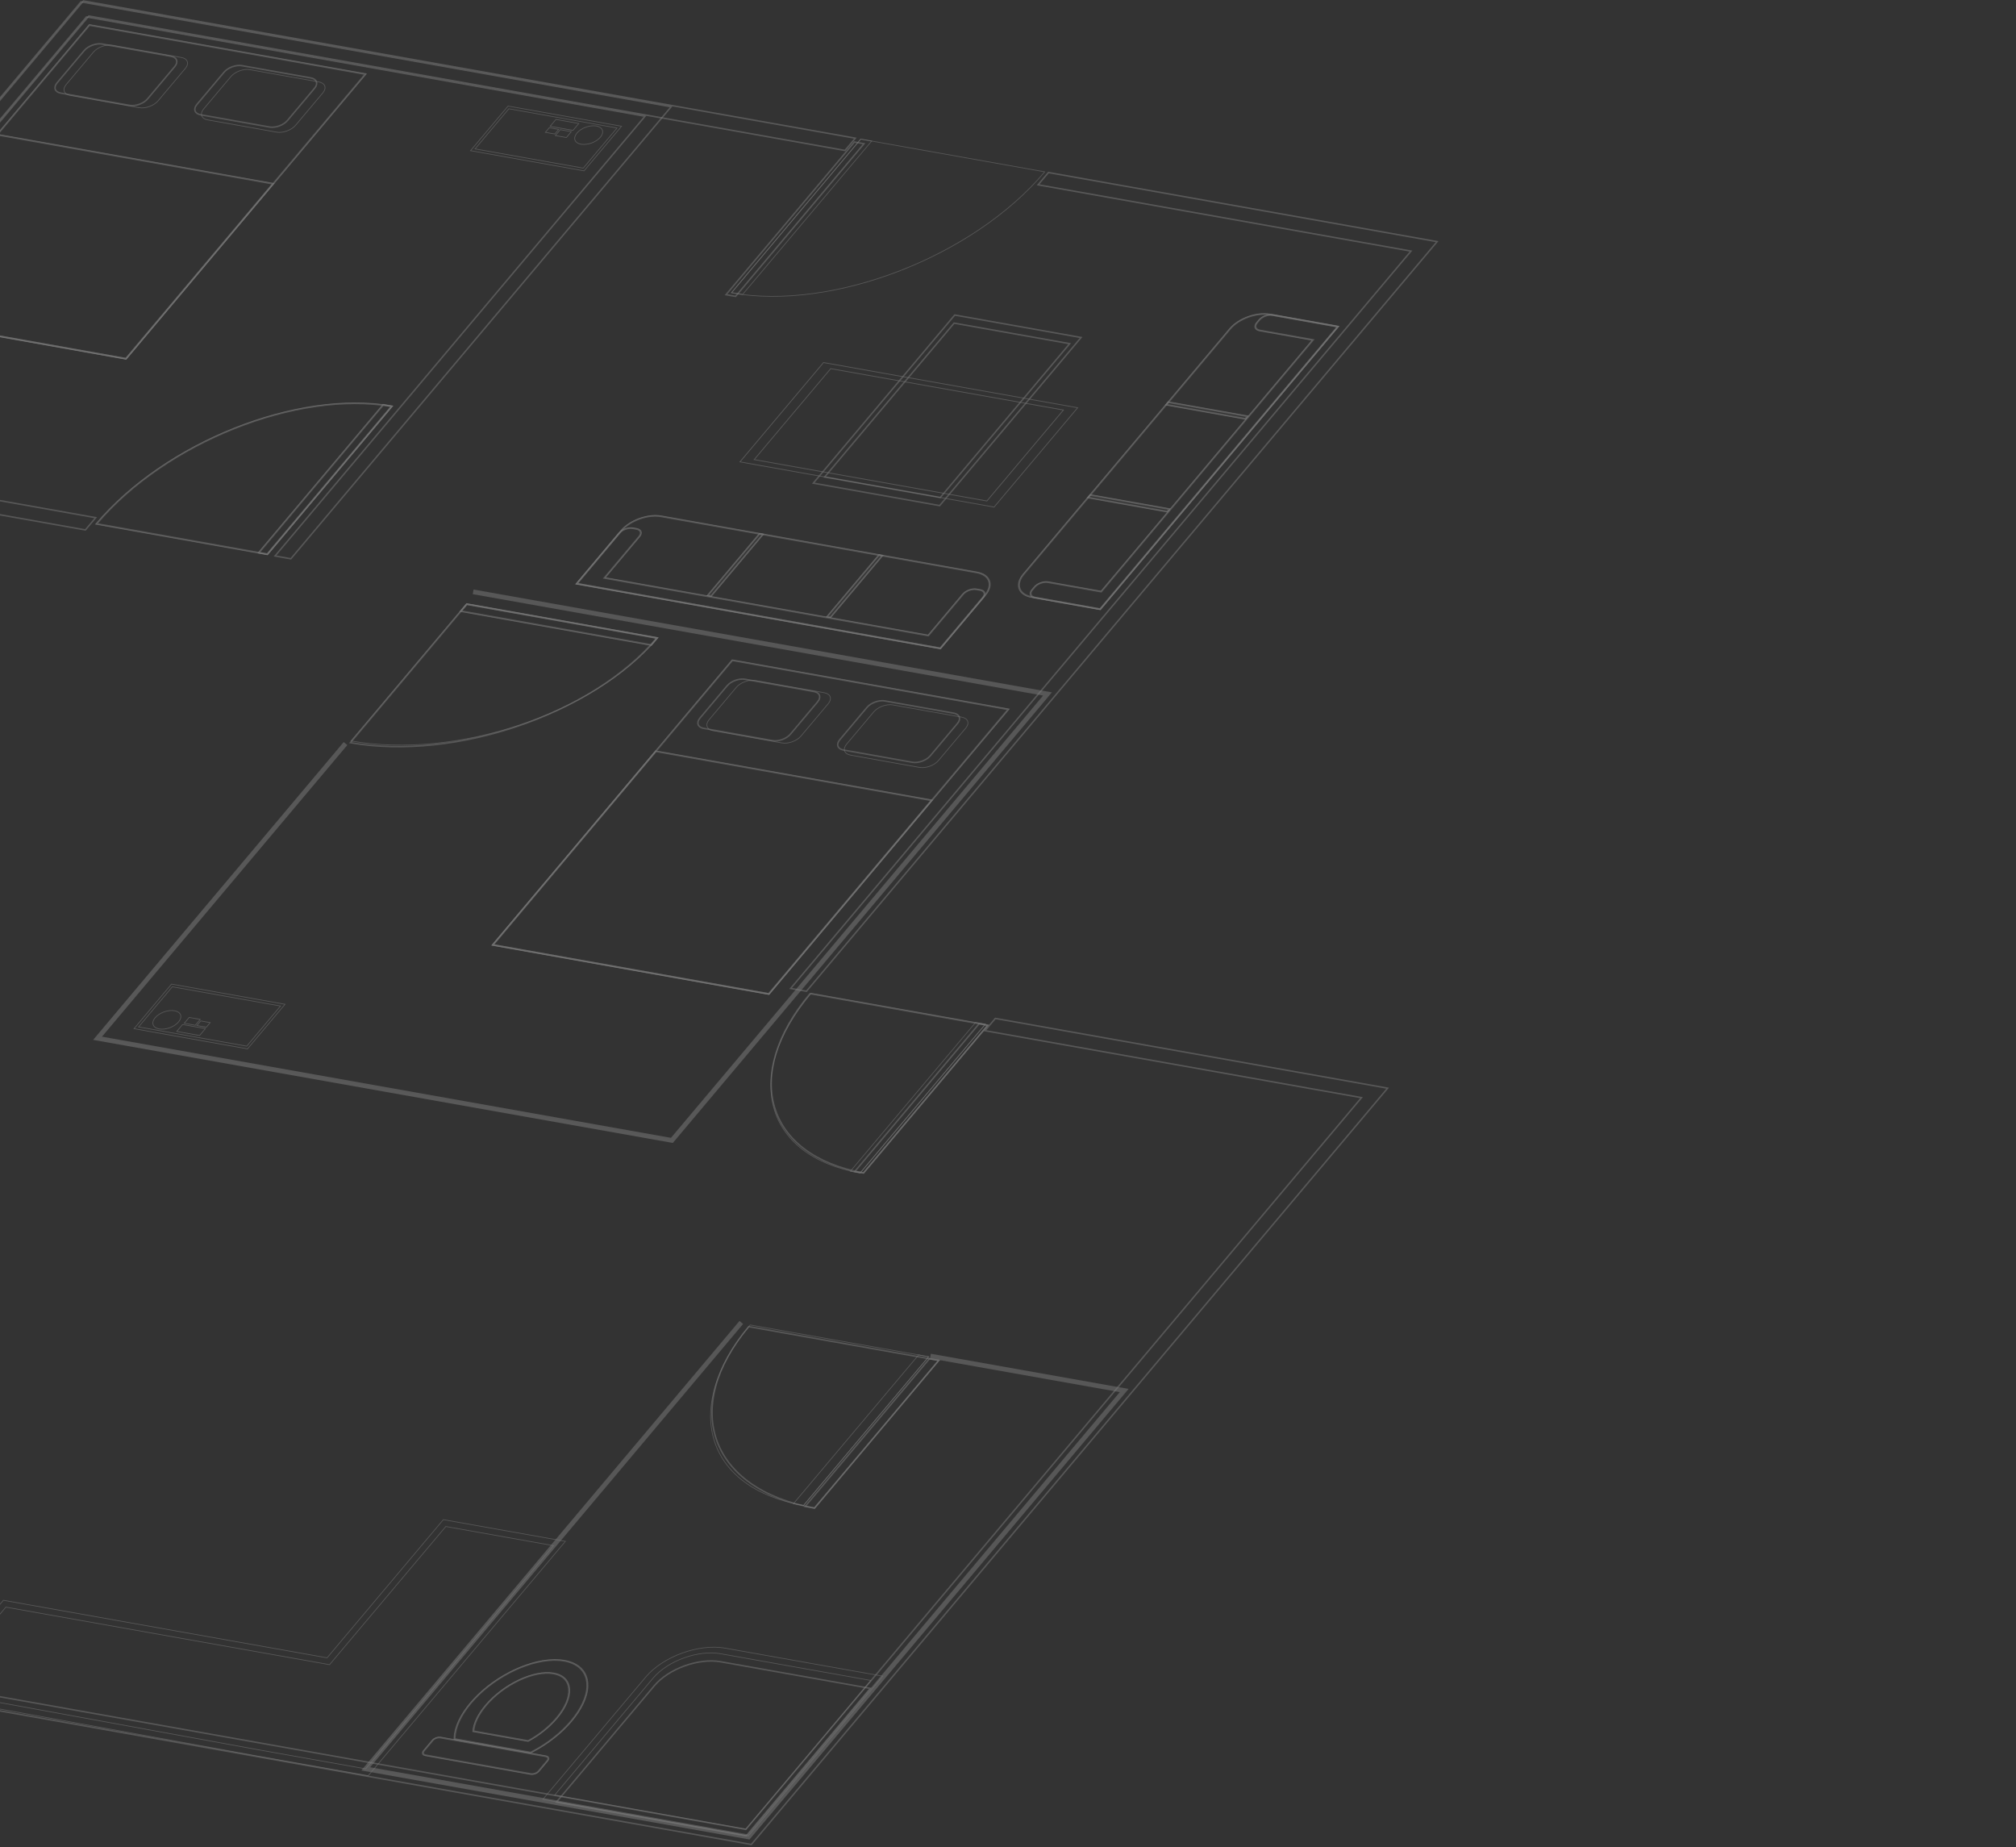 <?xml version="1.0" encoding="UTF-8"?> <svg xmlns="http://www.w3.org/2000/svg" width="703" height="644" viewBox="0 0 703 644" fill="none"><rect x="0" y="0" width="703" height="644" fill="#333333" stroke="none"/><g opacity="0.4"><path d="M164.995 206.345L365.271 241.949L234.298 397.593L34.021 361.989L120.485 259.239" stroke="url(#paint0_linear_327_11617)" stroke-width="1.642" stroke-miterlimit="2.613"></path><path d="M-96.968 157.311L33.372 180.483L29.77 184.763L-106.328 160.568L28.245 0.647L234.029 37.23L101.421 194.817L95.913 193.838L224.756 40.726L224.92 40.532L224.67 40.487L30.401 5.951L30.151 5.906L29.987 6.101L-97.055 157.072L-97.219 157.267L-96.968 157.311Z" stroke="url(#paint1_linear_327_11617)" stroke-width="0.509"></path><path d="M301.114 408.951C267.046 402.766 258.689 374.864 282.462 346.441L344.443 357.46L301.114 408.951Z" stroke="url(#paint2_linear_327_11617)" stroke-width="0.509"></path><path d="M298.1 408.416L341.429 356.924L344.443 357.46L301.114 408.951L298.1 408.416Z" stroke="url(#paint3_linear_327_11617)" stroke-width="0.509"></path><path d="M343.603 357.084L282.878 346.289C258.768 374.94 266.409 403.002 299.945 408.964L343.603 357.084Z" stroke="url(#paint4_linear_327_11617)" stroke-width="0.25" stroke-miterlimit="2.613"></path><path d="M343.603 357.084L340.188 356.477L296.531 408.357L299.945 408.964L343.603 357.084Z" stroke="url(#paint5_linear_327_11617)" stroke-width="0.25" stroke-miterlimit="2.613"></path><path d="M253.169 102.74L297.955 49.518L301.286 50.11L256.499 103.332L253.169 102.74Z" stroke="url(#paint6_linear_327_11617)" stroke-width="0.509"></path><path d="M300.159 48.506L364.3 59.909C339.384 89.518 290.469 108.415 255.045 102.118L300.159 48.506Z" stroke="url(#paint7_linear_327_11617)" stroke-width="0.247" stroke-miterlimit="2.613"></path><path d="M303.953 49.185L300.128 48.505L255.135 101.972L258.961 102.652L303.953 49.185Z" stroke="url(#paint8_linear_327_11617)" stroke-width="0.254" stroke-miterlimit="2.613"></path><path d="M327.883 225.992L201.208 203.473L216.738 185.017C219.721 181.472 225.896 179.235 230.459 180.046L340.541 199.616C345.104 200.427 346.396 203.992 343.413 207.537L327.883 225.992Z" stroke="url(#paint9_linear_327_11617)" stroke-width="0.509"></path><path d="M327.969 226.23L200.794 203.621L216.487 184.971C219.561 181.319 225.92 179.014 230.622 179.85L340.704 199.42C345.406 200.256 346.736 203.928 343.663 207.58L327.969 226.23Z" stroke="url(#paint10_linear_327_11617)" stroke-width="0.254" stroke-miterlimit="2.613"></path><path d="M-52.236 107.931L31.198 8.782L127.336 25.874L43.903 125.023L-52.236 107.931Z" stroke="url(#paint11_linear_327_11617)" stroke-width="0.509"></path><path d="M127.754 25.721L31.115 8.541L-52.647 108.079L43.993 125.259L127.754 25.721Z" stroke="url(#paint12_linear_327_11617)" stroke-width="0.244" stroke-miterlimit="2.613"></path><path d="M93.994 44.291L69.955 40.017C67.895 39.651 67.306 38.035 68.656 36.431L78.151 25.147C79.502 23.542 82.302 22.53 84.362 22.896L108.401 27.17C110.465 27.537 111.052 29.15 109.701 30.756L100.205 42.04C98.855 43.644 96.058 44.658 93.994 44.291Z" stroke="url(#paint13_linear_327_11617)" stroke-width="0.509"></path><path d="M45.23 36.742L21.197 32.469C19.137 32.103 18.553 30.49 19.901 28.887L29.398 17.602C30.748 15.998 33.543 14.984 35.603 15.35L59.636 19.623C61.706 19.991 62.285 21.604 60.936 23.209L51.439 34.494C50.09 36.097 47.3 37.11 45.23 36.742Z" stroke="url(#paint14_linear_327_11617)" stroke-width="0.509"></path><path d="M96.451 46.07L72.412 41.797C70.214 41.406 69.586 39.683 71.026 37.972L80.522 26.688C81.963 24.975 84.948 23.896 87.147 24.287L111.186 28.56C113.392 28.953 114.013 30.672 112.572 32.385L103.076 43.669C101.636 45.381 98.658 46.462 96.451 46.07Z" stroke="url(#paint15_linear_327_11617)" stroke-width="0.254" stroke-miterlimit="2.613"></path><path d="M48.513 37.544L24.48 33.272C22.282 32.881 21.652 31.16 23.091 29.45L32.588 18.164C34.028 16.453 37.015 15.373 39.213 15.764L63.246 20.036C65.449 20.427 66.067 22.148 64.627 23.86L55.13 35.145C53.691 36.855 50.715 37.936 48.513 37.544Z" stroke="url(#paint16_linear_327_11617)" stroke-width="0.254" stroke-miterlimit="2.613"></path><path d="M171.952 329.404L255.385 230.257L351.518 247.347L268.085 346.494L171.952 329.404Z" stroke="url(#paint17_linear_327_11617)" stroke-width="0.509"></path><path d="M351.933 247.195L255.299 230.016L171.539 329.553L268.173 346.732L351.933 247.195Z" stroke="url(#paint18_linear_327_11617)" stroke-width="0.244" stroke-miterlimit="2.613"></path><path d="M318.171 265.768L294.138 261.496C292.074 261.129 291.488 259.514 292.838 257.91L302.334 246.626C303.685 245.02 306.481 244.008 308.545 244.375L332.578 248.647C334.644 249.015 335.228 250.628 333.877 252.233L324.382 263.517C323.032 265.122 320.237 266.135 318.171 265.768Z" stroke="url(#paint19_linear_327_11617)" stroke-width="0.509"></path><path d="M269.412 258.218L245.379 253.946C243.315 253.579 242.729 251.965 244.078 250.361L253.575 239.076C254.925 237.472 257.72 236.46 259.785 236.827L283.818 241.099C285.884 241.467 286.468 243.08 285.119 244.684L275.622 255.969C274.272 257.573 271.478 258.586 269.412 258.218Z" stroke="url(#paint20_linear_327_11617)" stroke-width="0.509"></path><path d="M320.634 267.546L296.599 263.273C294.397 262.882 293.772 261.161 295.212 259.45L304.709 248.164C306.149 246.453 309.13 245.374 311.332 245.765L335.368 250.038C337.57 250.429 338.195 252.15 336.755 253.861L327.258 265.147C325.818 266.858 322.837 267.938 320.634 267.546Z" stroke="url(#paint21_linear_327_11617)" stroke-width="0.254" stroke-miterlimit="2.613"></path><path d="M272.689 259.024L248.656 254.751C246.454 254.36 245.828 252.639 247.269 250.928L256.765 239.642C258.205 237.931 261.187 236.851 263.389 237.243L287.422 241.515C289.624 241.907 290.25 243.627 288.81 245.339L279.313 256.624C277.873 258.336 274.891 259.415 272.689 259.024Z" stroke="url(#paint22_linear_327_11617)" stroke-width="0.254" stroke-miterlimit="2.613"></path><path d="M229.037 222.467C206.515 249.035 158.799 265.338 122.179 258.94L162.782 210.688L229.037 222.467Z" stroke="url(#paint23_linear_327_11617)" stroke-width="0.509"></path><path d="M162.699 210.451L122.408 258.331C159.275 264.885 207.204 248.763 229.457 222.319L162.699 210.451Z" stroke="url(#paint24_linear_327_11617)" stroke-width="0.252" stroke-miterlimit="2.613"></path><path d="M160.804 213.038L162.78 210.69L229.036 222.468L227.06 224.817L160.804 213.038Z" stroke="url(#paint25_linear_327_11617)" stroke-width="0.509"></path><path d="M229.452 222.319L162.696 210.452L160.392 213.189L227.149 225.057L229.452 222.319Z" stroke="url(#paint26_linear_327_11617)" stroke-width="0.254" stroke-miterlimit="2.613"></path><path d="M93.205 193.184L33.743 182.613C57.766 154.229 103.667 135.984 136.529 141.692L93.205 193.184Z" stroke="url(#paint27_linear_327_11617)" stroke-width="0.509"></path><path d="M93.289 193.425L33.325 182.765C57.438 154.111 103.824 135.657 136.94 141.544L93.289 193.425Z" stroke="url(#paint28_linear_327_11617)" stroke-width="0.254" stroke-miterlimit="2.613"></path><path d="M90.332 192.672L133.663 141.179L136.532 141.689L93.201 193.182L90.332 192.672Z" stroke="url(#paint29_linear_327_11617)" stroke-width="0.509"></path><path d="M136.944 141.541L133.574 140.942L89.916 192.824L93.286 193.423L136.944 141.541Z" stroke="url(#paint30_linear_327_11617)" stroke-width="0.254" stroke-miterlimit="2.613"></path><path d="M260.2 640.066L194.016 628.3L228.131 587.76C233.172 581.769 243.599 577.994 251.304 579.363L303.475 588.638L260.2 640.066Z" stroke="url(#paint31_linear_327_11617)" stroke-width="0.509"></path><path d="M260.964 640.102L189.275 627.357L225.194 584.673C231.228 577.502 243.693 572.981 252.922 574.622L307.848 584.387L260.964 640.102Z" stroke="url(#paint32_linear_327_11617)" stroke-width="0.244" stroke-miterlimit="2.613"></path><path d="M260.095 637.712L193.413 625.857L227.695 585.118C232.829 579.017 243.44 575.174 251.283 576.568L303.705 585.888L260.095 637.712Z" stroke="url(#paint33_linear_327_11617)" stroke-width="0.244" stroke-miterlimit="2.613"></path><path d="M284.024 525.791C247.58 519.192 237.339 490.937 261.096 462.521L327.353 474.3L284.024 525.791Z" stroke="url(#paint34_linear_327_11617)" stroke-width="0.509"></path><path d="M280.769 525.213L324.099 473.721L327.353 474.3L284.024 525.791L280.769 525.213Z" stroke="url(#paint35_linear_327_11617)" stroke-width="0.509"></path><path d="M323.836 473.007L261.578 461.939C237.467 490.591 245.796 518.771 280.181 524.884L323.836 473.007Z" stroke="url(#paint36_linear_327_11617)" stroke-width="0.245" stroke-miterlimit="2.613"></path><path d="M323.836 473.007L320.333 472.384L276.678 524.261L280.181 524.884L323.836 473.007Z" stroke="url(#paint37_linear_327_11617)" stroke-width="0.245" stroke-miterlimit="2.613"></path><path d="M283.603 168.446L332.923 109.836L376.984 117.669L327.664 176.279L283.603 168.446Z" stroke="url(#paint38_linear_327_11617)" stroke-width="0.509"></path><path d="M342.71 208.373L327.883 225.992L208.277 204.729L201.208 203.473L216.035 185.853C217.025 184.677 219.073 183.935 220.588 184.204L221.898 184.437C223.413 184.707 223.843 185.889 222.853 187.065L210.845 201.335L210.681 201.529L210.932 201.574L323.468 221.58L323.718 221.625L323.882 221.43L335.89 207.161C336.88 205.984 338.928 205.242 340.443 205.512L341.755 205.745C343.268 206.014 343.7 207.197 342.71 208.373Z" stroke="url(#paint39_linear_327_11617)" stroke-width="0.509"></path><path d="M208.113 204.922L200.795 203.621L215.785 185.807C216.866 184.523 219.1 183.714 220.752 184.008L222.063 184.241C223.715 184.535 224.184 185.824 223.104 187.108L211.096 201.378L323.632 221.384L335.64 207.115C336.721 205.83 338.955 205.022 340.607 205.316L341.92 205.549C343.57 205.842 344.041 207.132 342.961 208.416L327.97 226.23L208.113 204.922Z" stroke="url(#paint40_linear_327_11617)" stroke-width="0.254" stroke-miterlimit="2.613"></path><path d="M246.945 207.528L264.917 186.171L265.918 186.349L247.947 207.706L246.945 207.528Z" stroke="url(#paint41_linear_327_11617)" stroke-width="0.509"></path><path d="M266.332 186.197L264.83 185.93L246.531 207.676L248.033 207.943L266.332 186.197Z" stroke="url(#paint42_linear_327_11617)" stroke-width="0.254" stroke-miterlimit="2.613"></path><path d="M288.583 214.93L306.555 193.573L307.556 193.751L289.584 215.108L288.583 214.93Z" stroke="url(#paint43_linear_327_11617)" stroke-width="0.509"></path><path d="M307.968 193.599L306.466 193.332L288.167 215.077L289.669 215.344L307.968 193.599Z" stroke="url(#paint44_linear_327_11617)" stroke-width="0.254" stroke-miterlimit="2.613"></path><path d="M466.456 113.901L383.616 212.345L359.87 208.124C355.306 207.312 354.014 203.747 356.999 200.201L428.988 114.652C431.972 111.106 438.146 108.868 442.71 109.68L466.456 113.901Z" stroke="url(#paint45_linear_327_11617)" stroke-width="0.509"></path><path d="M466.874 113.751L383.706 212.584L359.71 208.318C355.009 207.482 353.678 203.81 356.753 200.156L428.742 114.608C431.816 110.954 438.176 108.649 442.878 109.485L466.874 113.751Z" stroke="url(#paint46_linear_327_11617)" stroke-width="0.254" stroke-miterlimit="2.613"></path><path d="M443.786 109.871L466.456 113.901L388.239 206.85L383.616 212.345L360.946 208.315C359.431 208.045 358.997 206.862 359.989 205.684L360.847 204.665C361.836 203.489 363.891 202.745 365.406 203.015L383.765 206.279L384.015 206.323L384.179 206.128L457.773 118.672L457.937 118.478L457.686 118.433L439.327 115.169C437.812 114.9 437.379 113.717 438.369 112.541L439.228 111.519C440.217 110.344 442.271 109.602 443.786 109.871Z" stroke="url(#paint47_linear_327_11617)" stroke-width="0.509"></path><path d="M388.494 206.895L383.706 212.584L360.786 208.509C359.133 208.215 358.661 206.926 359.743 205.64L360.601 204.62C361.68 203.337 363.921 202.526 365.573 202.82L383.933 206.084L457.527 118.628L439.168 115.364C437.515 115.07 437.042 113.78 438.123 112.496L438.982 111.475C440.062 110.192 442.301 109.382 443.954 109.676L466.874 113.751L388.494 206.895Z" stroke="url(#paint48_linear_327_11617)" stroke-width="0.254" stroke-miterlimit="2.613"></path><path d="M379.531 173.424L380.186 172.646L407.667 177.532L407.012 178.31L379.531 173.424Z" stroke="url(#paint49_linear_327_11617)" stroke-width="0.509"></path><path d="M408.081 177.381L380.099 172.406L379.117 173.574L407.099 178.548L408.081 177.381Z" stroke="url(#paint50_linear_327_11617)" stroke-width="0.254" stroke-miterlimit="2.613"></path><path d="M406.765 141.06L407.42 140.282L434.901 145.167L434.246 145.946L406.765 141.06Z" stroke="url(#paint51_linear_327_11617)" stroke-width="0.509"></path><path d="M435.315 145.017L407.333 140.042L406.351 141.209L434.333 146.184L435.315 145.017Z" stroke="url(#paint52_linear_327_11617)" stroke-width="0.254" stroke-miterlimit="2.613"></path><path d="M287.573 166.292L332.707 112.656L373.013 119.821L327.878 173.457L287.573 166.292Z" stroke="url(#paint53_linear_327_11617)" stroke-width="0.509"></path><path d="M287.167 126.404L258.026 161.034L346.648 176.789L375.79 142.159L287.167 126.404Z" stroke="url(#paint54_linear_327_11617)" stroke-width="0.275" stroke-miterlimit="2.613"></path><path d="M262.987 160.239L289.673 128.526L370.822 142.953L344.136 174.665L262.987 160.239Z" stroke="url(#paint55_linear_327_11617)" stroke-width="0.275" stroke-miterlimit="2.613"></path><path d="M171.952 329.404L228.686 261.984L324.819 279.074L268.085 346.494L171.952 329.404Z" stroke="url(#paint56_linear_327_11617)" stroke-width="0.509"></path><path d="M325.229 278.927L228.596 261.748L171.535 329.557L268.168 346.736L325.229 278.927Z" stroke="url(#paint57_linear_327_11617)" stroke-width="0.244" stroke-miterlimit="2.613"></path><path d="M-52.236 107.931L-0.967 47.006L95.171 64.097L43.903 125.023L-52.236 107.931Z" stroke="url(#paint58_linear_327_11617)" stroke-width="0.509"></path><path d="M95.586 63.947L-1.053 46.767L-52.649 108.082L43.99 125.262L95.586 63.947Z" stroke="url(#paint59_linear_327_11617)" stroke-width="0.244" stroke-miterlimit="2.613"></path><path d="M158.618 605.822L158.618 605.821C158.753 601.972 160.887 597.728 164.192 593.801C167.519 589.848 172.203 586.012 177.793 583.116C182.563 580.646 188.109 578.831 193.227 578.778C194.447 578.77 195.615 578.859 196.701 579.053C197.787 579.246 198.782 579.541 199.673 579.924C203.382 581.546 204.829 584.605 204.739 587.906C204.634 591.778 202.485 596.064 199.158 600.017C195.853 603.944 191.221 607.744 185.686 610.633L185.686 610.633L185.038 610.972L158.6 606.272L158.618 605.822Z" stroke="url(#paint60_linear_327_11617)" stroke-width="0.509"></path><path d="M158.319 605.887C158.456 601.998 160.611 597.715 163.942 593.757C167.294 589.774 172.02 585.903 177.669 582.976C182.487 580.481 188.115 578.633 193.327 578.58C194.569 578.571 195.758 578.662 196.865 578.859C197.972 579.056 198.985 579.357 199.891 579.747C203.668 581.398 205.129 584.506 205.039 587.841C204.932 591.754 202.761 596.079 199.409 600.063C196.078 604.021 191.406 607.855 185.812 610.775L185.014 611.192L158.297 606.442L158.319 605.887Z" stroke="url(#paint61_linear_327_11617)" stroke-width="0.254" stroke-miterlimit="2.613"></path><path d="M184.176 606.926L165.154 603.544C165.334 600.945 166.759 597.815 169.462 594.602C172.57 590.909 176.77 587.82 181.035 585.81C185.301 583.799 189.607 582.877 192.975 583.475C196.342 584.074 198.177 586.088 198.389 588.895C198.601 591.701 197.186 595.285 194.078 598.978C191.375 602.191 187.848 604.948 184.176 606.926Z" stroke="url(#paint62_linear_327_11617)" stroke-width="0.509"></path><path d="M164.848 603.715C164.997 601.058 166.444 597.848 169.212 594.559C175.488 587.1 186.203 582.049 193.138 583.282C200.073 584.515 200.604 591.566 194.328 599.024C191.56 602.313 187.933 605.135 184.154 607.147L164.848 603.715Z" stroke="url(#paint63_linear_327_11617)" stroke-width="0.254" stroke-miterlimit="2.613"></path><path d="M185.138 618.448L148.423 611.921C147.551 611.766 147.302 611.086 147.868 610.414L150.926 606.779C151.497 606.1 152.683 605.67 153.553 605.824L190.268 612.351C191.14 612.506 191.384 613.191 190.813 613.87L187.755 617.505C187.189 618.177 186.012 618.603 185.138 618.448Z" stroke="url(#paint64_linear_327_11617)" stroke-width="0.509"></path><path d="M184.971 618.641L148.256 612.114C147.247 611.934 146.956 611.149 147.614 610.367L150.672 606.733C151.333 605.947 152.704 605.449 153.713 605.628L190.428 612.155C191.439 612.335 191.721 613.127 191.06 613.913L188.002 617.547C187.344 618.329 185.982 618.82 184.971 618.641Z" stroke="url(#paint65_linear_327_11617)" stroke-width="0.254" stroke-miterlimit="2.613"></path><path d="M114.054 577.992L154.595 529.816L197.153 537.382L128.393 619.094L88.324 611.971L-26.638 590.988L1.184 557.926L114.054 577.992Z" stroke="url(#paint66_linear_327_11617)" stroke-width="0.244" stroke-miterlimit="2.613"></path><path d="M-22.51 589.5L2.047 560.317L114.918 580.383L155.458 532.207L193.01 538.883L127.523 616.704L89.972 610.028L-22.51 589.5Z" stroke="url(#paint67_linear_327_11617)" stroke-width="0.244" stroke-miterlimit="2.613"></path><path d="M474.521 382.645L343.479 359.349L347.081 355.069L483.883 379.389L261.995 643.071L-411.098 523.41L-148.303 211.115L-142.799 212.093L-401.829 519.914L-401.993 520.109L-401.742 520.153L259.837 637.766L260.088 637.811L260.251 637.616L474.608 382.884L474.771 382.69L474.521 382.645ZM30.815 5.777L-100.326 161.62L-105.83 160.642L29.076 0.326L298.254 48.179L294.654 52.458L31.23 5.627L30.979 5.583L30.815 5.777ZM491.78 87.502L361.997 64.43L365.597 60.151L501.138 84.247L281.214 345.596L275.706 344.617L491.866 87.741L492.03 87.547L491.78 87.502Z" stroke="url(#paint68_linear_327_11617)" stroke-width="0.509"></path><path d="M216.745 44.019L177.163 36.982L164.081 52.528L203.663 59.565L216.745 44.019Z" stroke="url(#paint69_linear_327_11617)" stroke-width="0.245" stroke-miterlimit="2.613"></path><path d="M215.159 44.631L177.435 37.924L165.663 51.914L203.387 58.62L215.159 44.631Z" stroke="url(#paint70_linear_327_11617)" stroke-width="0.245" stroke-miterlimit="2.613"></path><path d="M202.604 50.276C200.351 49.876 199.719 48.131 201.195 46.377C202.67 44.625 205.692 43.528 207.946 43.929C210.205 44.331 210.835 46.076 209.361 47.829C207.885 49.583 204.863 50.678 202.604 50.276Z" stroke="url(#paint71_linear_327_11617)" stroke-width="0.254" stroke-miterlimit="2.613"></path><path d="M201.833 43.053L193.857 41.635L191.831 44.042L199.807 45.46L201.833 43.053Z" stroke="url(#paint72_linear_327_11617)" stroke-width="0.254" stroke-miterlimit="2.613"></path><path d="M199.222 45.901L195.373 45.217L193.654 47.26L197.503 47.944L199.222 45.901Z" stroke="url(#paint73_linear_327_11617)" stroke-width="0.254" stroke-miterlimit="2.613"></path><path d="M194.81 45.117L191.526 44.533L190.175 46.139L193.459 46.722L194.81 45.117Z" stroke="url(#paint74_linear_327_11617)" stroke-width="0.254" stroke-miterlimit="2.613"></path><path d="M46.733 358.644L86.313 365.68L99.397 350.133L59.816 343.096L46.733 358.644Z" stroke="url(#paint75_linear_327_11617)" stroke-width="0.245" stroke-miterlimit="2.613"></path><path d="M48.315 358.03L86.043 364.738L97.815 350.748L60.088 344.041L48.315 358.03Z" stroke="url(#paint76_linear_327_11617)" stroke-width="0.245" stroke-miterlimit="2.613"></path><path d="M60.856 352.387C63.109 352.787 63.747 354.533 62.273 356.284C60.796 358.039 57.769 359.133 55.516 358.733C53.263 358.332 52.625 356.587 54.102 354.831C55.575 353.08 58.603 351.986 60.856 352.387Z" stroke="url(#paint77_linear_327_11617)" stroke-width="0.254" stroke-miterlimit="2.613"></path><path d="M71.632 358.618L63.656 357.2L61.629 359.609L69.605 361.027L71.632 358.618Z" stroke="url(#paint78_linear_327_11617)" stroke-width="0.254" stroke-miterlimit="2.613"></path><path d="M69.815 355.404L65.964 354.72L64.245 356.762L68.096 357.447L69.815 355.404Z" stroke="url(#paint79_linear_327_11617)" stroke-width="0.254" stroke-miterlimit="2.613"></path><path d="M73.295 356.525L70.005 355.941L68.656 357.544L71.945 358.129L73.295 356.525Z" stroke="url(#paint80_linear_327_11617)" stroke-width="0.254" stroke-miterlimit="2.613"></path><path d="M324.454 472.786L392.018 484.797L261.045 640.439L127.529 616.703L258.501 461.061" stroke="url(#paint81_linear_327_11617)" stroke-width="1.642" stroke-miterlimit="2.613"></path></g><defs><linearGradient id="paint0_linear_327_11617" x1="265.133" y1="224.147" x2="234.299" y2="397.593" gradientUnits="userSpaceOnUse"><stop stop-color="#E6E6E6" stop-opacity="0.5"></stop><stop offset="1" stop-color="#EDEDED" stop-opacity="0.5"></stop></linearGradient><linearGradient id="paint1_linear_327_11617" x1="-3.599" y1="179.054" x2="28.16" y2="0.408" gradientUnits="userSpaceOnUse"><stop stop-color="#E6E6E6" stop-opacity="0.5"></stop><stop offset="1" stop-color="#EDEDED" stop-opacity="0.5"></stop></linearGradient><linearGradient id="paint2_linear_327_11617" x1="269.959" y1="403.636" x2="280.237" y2="345.822" gradientUnits="userSpaceOnUse"><stop stop-color="#E6E6E6" stop-opacity="0.5"></stop><stop offset="1" stop-color="#EDEDED" stop-opacity="0.5"></stop></linearGradient><linearGradient id="paint3_linear_327_11617" x1="299.443" y1="408.878" x2="309.721" y2="351.064" gradientUnits="userSpaceOnUse"><stop stop-color="#E6E6E6" stop-opacity="0.5"></stop><stop offset="1" stop-color="#EDEDED" stop-opacity="0.5"></stop></linearGradient><linearGradient id="paint4_linear_327_11617" x1="313.24" y1="351.686" x2="302.962" y2="409.501" gradientUnits="userSpaceOnUse"><stop stop-color="#E6E6E6" stop-opacity="0.5"></stop><stop offset="1" stop-color="#EDEDED" stop-opacity="0.5"></stop></linearGradient><linearGradient id="paint5_linear_327_11617" x1="341.895" y1="356.78" x2="331.617" y2="414.595" gradientUnits="userSpaceOnUse"><stop stop-color="#E6E6E6" stop-opacity="0.5"></stop><stop offset="1" stop-color="#EDEDED" stop-opacity="0.5"></stop></linearGradient><linearGradient id="paint6_linear_327_11617" x1="254.67" y1="103.231" x2="265.291" y2="43.487" gradientUnits="userSpaceOnUse"><stop stop-color="#E6E6E6" stop-opacity="0.5"></stop><stop offset="1" stop-color="#EDEDED" stop-opacity="0.5"></stop></linearGradient><linearGradient id="paint7_linear_327_11617" x1="332.229" y1="54.208" x2="321.608" y2="113.951" gradientUnits="userSpaceOnUse"><stop stop-color="#E6E6E6" stop-opacity="0.5"></stop><stop offset="1" stop-color="#EDEDED" stop-opacity="0.5"></stop></linearGradient><linearGradient id="paint8_linear_327_11617" x1="302.04" y1="48.844" x2="291.448" y2="108.427" gradientUnits="userSpaceOnUse"><stop stop-color="#E6E6E6" stop-opacity="0.5"></stop><stop offset="1" stop-color="#EDEDED" stop-opacity="0.5"></stop></linearGradient><linearGradient id="paint9_linear_327_11617" x1="264.382" y1="214.927" x2="269.392" y2="186.744" gradientUnits="userSpaceOnUse"><stop stop-color="#E6E6E6" stop-opacity="0.5"></stop><stop offset="1" stop-color="#EDEDED" stop-opacity="0.5"></stop></linearGradient><linearGradient id="paint10_linear_327_11617" x1="285.663" y1="189.635" x2="280.653" y2="217.818" gradientUnits="userSpaceOnUse"><stop stop-color="#E6E6E6" stop-opacity="0.5"></stop><stop offset="1" stop-color="#EDEDED" stop-opacity="0.5"></stop></linearGradient><linearGradient id="paint11_linear_327_11617" x1="-4.33" y1="116.672" x2="15.389" y2="5.748" gradientUnits="userSpaceOnUse"><stop stop-color="#E6E6E6" stop-opacity="0.5"></stop><stop offset="1" stop-color="#EDEDED" stop-opacity="0.5"></stop></linearGradient><linearGradient id="paint12_linear_327_11617" x1="79.434" y1="17.131" x2="59.715" y2="128.054" gradientUnits="userSpaceOnUse"><stop stop-color="#E6E6E6" stop-opacity="0.5"></stop><stop offset="1" stop-color="#EDEDED" stop-opacity="0.5"></stop></linearGradient><linearGradient id="paint13_linear_327_11617" x1="81.811" y1="42.348" x2="85.28" y2="22.836" gradientUnits="userSpaceOnUse"><stop stop-color="#E6E6E6" stop-opacity="0.5"></stop><stop offset="1" stop-color="#EDEDED" stop-opacity="0.5"></stop></linearGradient><linearGradient id="paint14_linear_327_11617" x1="33.053" y1="34.801" x2="36.522" y2="15.29" gradientUnits="userSpaceOnUse"><stop stop-color="#E6E6E6" stop-opacity="0.5"></stop><stop offset="1" stop-color="#EDEDED" stop-opacity="0.5"></stop></linearGradient><linearGradient id="paint15_linear_327_11617" x1="99.166" y1="26.424" x2="95.698" y2="45.936" gradientUnits="userSpaceOnUse"><stop stop-color="#E6E6E6" stop-opacity="0.5"></stop><stop offset="1" stop-color="#EDEDED" stop-opacity="0.5"></stop></linearGradient><linearGradient id="paint16_linear_327_11617" x1="51.227" y1="17.899" x2="47.758" y2="37.41" gradientUnits="userSpaceOnUse"><stop stop-color="#E6E6E6" stop-opacity="0.5"></stop><stop offset="1" stop-color="#EDEDED" stop-opacity="0.5"></stop></linearGradient><linearGradient id="paint17_linear_327_11617" x1="219.855" y1="338.144" x2="239.574" y2="227.222" gradientUnits="userSpaceOnUse"><stop stop-color="#E6E6E6" stop-opacity="0.5"></stop><stop offset="1" stop-color="#EDEDED" stop-opacity="0.5"></stop></linearGradient><linearGradient id="paint18_linear_327_11617" x1="303.616" y1="238.606" x2="283.897" y2="349.527" gradientUnits="userSpaceOnUse"><stop stop-color="#E6E6E6" stop-opacity="0.5"></stop><stop offset="1" stop-color="#EDEDED" stop-opacity="0.5"></stop></linearGradient><linearGradient id="paint19_linear_327_11617" x1="305.991" y1="263.826" x2="309.459" y2="244.314" gradientUnits="userSpaceOnUse"><stop stop-color="#E6E6E6" stop-opacity="0.5"></stop><stop offset="1" stop-color="#EDEDED" stop-opacity="0.5"></stop></linearGradient><linearGradient id="paint20_linear_327_11617" x1="257.232" y1="256.277" x2="260.7" y2="236.766" gradientUnits="userSpaceOnUse"><stop stop-color="#E6E6E6" stop-opacity="0.5"></stop><stop offset="1" stop-color="#EDEDED" stop-opacity="0.5"></stop></linearGradient><linearGradient id="paint21_linear_327_11617" x1="323.35" y1="247.901" x2="319.881" y2="267.412" gradientUnits="userSpaceOnUse"><stop stop-color="#E6E6E6" stop-opacity="0.5"></stop><stop offset="1" stop-color="#EDEDED" stop-opacity="0.5"></stop></linearGradient><linearGradient id="paint22_linear_327_11617" x1="275.406" y1="239.379" x2="271.937" y2="258.89" gradientUnits="userSpaceOnUse"><stop stop-color="#E6E6E6" stop-opacity="0.5"></stop><stop offset="1" stop-color="#EDEDED" stop-opacity="0.5"></stop></linearGradient><linearGradient id="paint23_linear_327_11617" x1="155.142" y1="265.024" x2="164.779" y2="210.819" gradientUnits="userSpaceOnUse"><stop stop-color="#E6E6E6" stop-opacity="0.5"></stop><stop offset="1" stop-color="#EDEDED" stop-opacity="0.5"></stop></linearGradient><linearGradient id="paint24_linear_327_11617" x1="209.311" y1="246.259" x2="164.382" y2="208.451" gradientUnits="userSpaceOnUse"><stop stop-color="#E6E6E6" stop-opacity="0.5"></stop><stop offset="1" stop-color="#EDEDED" stop-opacity="0.5"></stop></linearGradient><linearGradient id="paint25_linear_327_11617" x1="193.768" y1="219.122" x2="194.311" y2="216.071" gradientUnits="userSpaceOnUse"><stop stop-color="#E6E6E6" stop-opacity="0.5"></stop><stop offset="1" stop-color="#EDEDED" stop-opacity="0.5"></stop></linearGradient><linearGradient id="paint26_linear_327_11617" x1="196.074" y1="216.385" x2="195.532" y2="219.436" gradientUnits="userSpaceOnUse"><stop stop-color="#E6E6E6" stop-opacity="0.5"></stop><stop offset="1" stop-color="#EDEDED" stop-opacity="0.5"></stop></linearGradient><linearGradient id="paint27_linear_327_11617" x1="63.31" y1="188.093" x2="73.588" y2="130.278" gradientUnits="userSpaceOnUse"><stop stop-color="#E6E6E6" stop-opacity="0.5"></stop><stop offset="1" stop-color="#EDEDED" stop-opacity="0.5"></stop></linearGradient><linearGradient id="paint28_linear_327_11617" x1="106.964" y1="136.215" x2="96.686" y2="194.029" gradientUnits="userSpaceOnUse"><stop stop-color="#E6E6E6" stop-opacity="0.5"></stop><stop offset="1" stop-color="#EDEDED" stop-opacity="0.5"></stop></linearGradient><linearGradient id="paint29_linear_327_11617" x1="91.603" y1="193.121" x2="101.881" y2="135.305" gradientUnits="userSpaceOnUse"><stop stop-color="#E6E6E6" stop-opacity="0.5"></stop><stop offset="1" stop-color="#EDEDED" stop-opacity="0.5"></stop></linearGradient><linearGradient id="paint30_linear_327_11617" x1="135.259" y1="141.241" x2="124.981" y2="199.057" gradientUnits="userSpaceOnUse"><stop stop-color="#E6E6E6" stop-opacity="0.5"></stop><stop offset="1" stop-color="#EDEDED" stop-opacity="0.5"></stop></linearGradient><linearGradient id="paint31_linear_327_11617" x1="226.944" y1="634.377" x2="237.21" y2="576.634" gradientUnits="userSpaceOnUse"><stop stop-color="#E6E6E6" stop-opacity="0.5"></stop><stop offset="1" stop-color="#EDEDED" stop-opacity="0.5"></stop></linearGradient><linearGradient id="paint32_linear_327_11617" x1="272.003" y1="578.014" x2="260.966" y2="640.102" gradientUnits="userSpaceOnUse"><stop stop-color="#E6E6E6" stop-opacity="0.5"></stop><stop offset="1" stop-color="#EDEDED" stop-opacity="0.5"></stop></linearGradient><linearGradient id="paint33_linear_327_11617" x1="270.364" y1="579.96" x2="260.097" y2="637.712" gradientUnits="userSpaceOnUse"><stop stop-color="#E6E6E6" stop-opacity="0.5"></stop><stop offset="1" stop-color="#EDEDED" stop-opacity="0.5"></stop></linearGradient><linearGradient id="paint34_linear_327_11617" x1="250.731" y1="520.096" x2="261.009" y2="462.282" gradientUnits="userSpaceOnUse"><stop stop-color="#E6E6E6" stop-opacity="0.5"></stop><stop offset="1" stop-color="#EDEDED" stop-opacity="0.5"></stop></linearGradient><linearGradient id="paint35_linear_327_11617" x1="282.233" y1="525.696" x2="292.511" y2="467.882" gradientUnits="userSpaceOnUse"><stop stop-color="#E6E6E6" stop-opacity="0.5"></stop><stop offset="1" stop-color="#EDEDED" stop-opacity="0.5"></stop></linearGradient><linearGradient id="paint36_linear_327_11617" x1="292.707" y1="467.473" x2="282.43" y2="525.284" gradientUnits="userSpaceOnUse"><stop stop-color="#E6E6E6" stop-opacity="0.5"></stop><stop offset="1" stop-color="#EDEDED" stop-opacity="0.5"></stop></linearGradient><linearGradient id="paint37_linear_327_11617" x1="322.084" y1="472.695" x2="311.807" y2="530.506" gradientUnits="userSpaceOnUse"><stop stop-color="#E6E6E6" stop-opacity="0.5"></stop><stop offset="1" stop-color="#EDEDED" stop-opacity="0.5"></stop></linearGradient><linearGradient id="paint38_linear_327_11617" x1="305.47" y1="172.557" x2="317.158" y2="106.81" gradientUnits="userSpaceOnUse"><stop stop-color="#E6E6E6" stop-opacity="0.5"></stop><stop offset="1" stop-color="#EDEDED" stop-opacity="0.5"></stop></linearGradient><linearGradient id="paint39_linear_327_11617" x1="264.382" y1="214.927" x2="268.373" y2="192.476" gradientUnits="userSpaceOnUse"><stop stop-color="#E6E6E6" stop-opacity="0.5"></stop><stop offset="1" stop-color="#EDEDED" stop-opacity="0.5"></stop></linearGradient><linearGradient id="paint40_linear_327_11617" x1="281.336" y1="194.779" x2="277.345" y2="217.23" gradientUnits="userSpaceOnUse"><stop stop-color="#E6E6E6" stop-opacity="0.5"></stop><stop offset="1" stop-color="#EDEDED" stop-opacity="0.5"></stop></linearGradient><linearGradient id="paint41_linear_327_11617" x1="247.282" y1="207.812" x2="251.59" y2="183.579" gradientUnits="userSpaceOnUse"><stop stop-color="#E6E6E6" stop-opacity="0.5"></stop><stop offset="1" stop-color="#EDEDED" stop-opacity="0.5"></stop></linearGradient><linearGradient id="paint42_linear_327_11617" x1="265.581" y1="186.064" x2="261.273" y2="210.297" gradientUnits="userSpaceOnUse"><stop stop-color="#E6E6E6" stop-opacity="0.5"></stop><stop offset="1" stop-color="#EDEDED" stop-opacity="0.5"></stop></linearGradient><linearGradient id="paint43_linear_327_11617" x1="288.92" y1="215.213" x2="293.228" y2="190.98" gradientUnits="userSpaceOnUse"><stop stop-color="#E6E6E6" stop-opacity="0.5"></stop><stop offset="1" stop-color="#EDEDED" stop-opacity="0.5"></stop></linearGradient><linearGradient id="paint44_linear_327_11617" x1="307.217" y1="193.465" x2="302.909" y2="217.698" gradientUnits="userSpaceOnUse"><stop stop-color="#E6E6E6" stop-opacity="0.5"></stop><stop offset="1" stop-color="#EDEDED" stop-opacity="0.5"></stop></linearGradient><linearGradient id="paint45_linear_327_11617" x1="367.431" y1="209.691" x2="387.01" y2="99.554" gradientUnits="userSpaceOnUse"><stop stop-color="#E6E6E6" stop-opacity="0.5"></stop><stop offset="1" stop-color="#EDEDED" stop-opacity="0.5"></stop></linearGradient><linearGradient id="paint46_linear_327_11617" x1="450.603" y1="110.858" x2="431.023" y2="220.996" gradientUnits="userSpaceOnUse"><stop stop-color="#E6E6E6" stop-opacity="0.5"></stop><stop offset="1" stop-color="#EDEDED" stop-opacity="0.5"></stop></linearGradient><linearGradient id="paint47_linear_327_11617" x1="370.738" y1="210.279" x2="390.318" y2="100.142" gradientUnits="userSpaceOnUse"><stop stop-color="#E6E6E6" stop-opacity="0.5"></stop><stop offset="1" stop-color="#EDEDED" stop-opacity="0.5"></stop></linearGradient><linearGradient id="paint48_linear_327_11617" x1="453.91" y1="111.446" x2="434.33" y2="221.584" gradientUnits="userSpaceOnUse"><stop stop-color="#E6E6E6" stop-opacity="0.5"></stop><stop offset="1" stop-color="#EDEDED" stop-opacity="0.5"></stop></linearGradient><linearGradient id="paint49_linear_327_11617" x1="393.108" y1="176.062" x2="393.339" y2="174.761" gradientUnits="userSpaceOnUse"><stop stop-color="#E6E6E6" stop-opacity="0.5"></stop><stop offset="1" stop-color="#EDEDED" stop-opacity="0.5"></stop></linearGradient><linearGradient id="paint50_linear_327_11617" x1="394.09" y1="174.894" x2="393.859" y2="176.194" gradientUnits="userSpaceOnUse"><stop stop-color="#E6E6E6" stop-opacity="0.5"></stop><stop offset="1" stop-color="#EDEDED" stop-opacity="0.5"></stop></linearGradient><linearGradient id="paint51_linear_327_11617" x1="420.342" y1="143.697" x2="420.573" y2="142.396" gradientUnits="userSpaceOnUse"><stop stop-color="#E6E6E6" stop-opacity="0.5"></stop><stop offset="1" stop-color="#EDEDED" stop-opacity="0.5"></stop></linearGradient><linearGradient id="paint52_linear_327_11617" x1="421.324" y1="142.529" x2="421.093" y2="143.83" gradientUnits="userSpaceOnUse"><stop stop-color="#E6E6E6" stop-opacity="0.5"></stop><stop offset="1" stop-color="#EDEDED" stop-opacity="0.5"></stop></linearGradient><linearGradient id="paint53_linear_327_11617" x1="307.562" y1="170.069" x2="318.265" y2="109.865" gradientUnits="userSpaceOnUse"><stop stop-color="#E6E6E6" stop-opacity="0.5"></stop><stop offset="1" stop-color="#EDEDED" stop-opacity="0.5"></stop></linearGradient><linearGradient id="paint54_linear_327_11617" x1="361.219" y1="159.474" x2="301.574" y2="109.283" gradientUnits="userSpaceOnUse"><stop stop-color="#E6E6E6" stop-opacity="0.5"></stop><stop offset="1" stop-color="#EDEDED" stop-opacity="0.5"></stop></linearGradient><linearGradient id="paint55_linear_327_11617" x1="276.33" y1="144.382" x2="330.945" y2="190.341" gradientUnits="userSpaceOnUse"><stop stop-color="#E6E6E6" stop-opacity="0.5"></stop><stop offset="1" stop-color="#EDEDED" stop-opacity="0.5"></stop></linearGradient><linearGradient id="paint56_linear_327_11617" x1="219.855" y1="338.144" x2="233.289" y2="262.579" gradientUnits="userSpaceOnUse"><stop stop-color="#E6E6E6" stop-opacity="0.5"></stop><stop offset="1" stop-color="#EDEDED" stop-opacity="0.5"></stop></linearGradient><linearGradient id="paint57_linear_327_11617" x1="276.913" y1="270.337" x2="263.479" y2="345.902" gradientUnits="userSpaceOnUse"><stop stop-color="#E6E6E6" stop-opacity="0.5"></stop><stop offset="1" stop-color="#EDEDED" stop-opacity="0.5"></stop></linearGradient><linearGradient id="paint58_linear_327_11617" x1="-4.33" y1="116.672" x2="7.817" y2="48.344" gradientUnits="userSpaceOnUse"><stop stop-color="#E6E6E6" stop-opacity="0.5"></stop><stop offset="1" stop-color="#EDEDED" stop-opacity="0.5"></stop></linearGradient><linearGradient id="paint59_linear_327_11617" x1="47.266" y1="55.357" x2="35.119" y2="123.685" gradientUnits="userSpaceOnUse"><stop stop-color="#E6E6E6" stop-opacity="0.5"></stop><stop offset="1" stop-color="#EDEDED" stop-opacity="0.5"></stop></linearGradient><linearGradient id="paint60_linear_327_11617" x1="171.655" y1="608.816" x2="177.59" y2="575.431" gradientUnits="userSpaceOnUse"><stop stop-color="#E6E6E6" stop-opacity="0.5"></stop><stop offset="1" stop-color="#EDEDED" stop-opacity="0.5"></stop></linearGradient><linearGradient id="paint61_linear_327_11617" x1="196.865" y1="578.859" x2="190.93" y2="612.244" gradientUnits="userSpaceOnUse"><stop stop-color="#E6E6E6" stop-opacity="0.5"></stop><stop offset="1" stop-color="#EDEDED" stop-opacity="0.5"></stop></linearGradient><linearGradient id="paint62_linear_327_11617" x1="174.5" y1="605.43" x2="178.888" y2="580.748" gradientUnits="userSpaceOnUse"><stop stop-color="#E6E6E6" stop-opacity="0.5"></stop><stop offset="1" stop-color="#EDEDED" stop-opacity="0.5"></stop></linearGradient><linearGradient id="paint63_linear_327_11617" x1="193.138" y1="583.282" x2="188.75" y2="607.964" gradientUnits="userSpaceOnUse"><stop stop-color="#E6E6E6" stop-opacity="0.5"></stop><stop offset="1" stop-color="#EDEDED" stop-opacity="0.5"></stop></linearGradient><linearGradient id="paint64_linear_327_11617" x1="166.617" y1="615.379" x2="167.902" y2="608.151" gradientUnits="userSpaceOnUse"><stop stop-color="#E6E6E6" stop-opacity="0.5"></stop><stop offset="1" stop-color="#EDEDED" stop-opacity="0.5"></stop></linearGradient><linearGradient id="paint65_linear_327_11617" x1="172.071" y1="608.891" x2="170.786" y2="616.119" gradientUnits="userSpaceOnUse"><stop stop-color="#E6E6E6" stop-opacity="0.5"></stop><stop offset="1" stop-color="#EDEDED" stop-opacity="0.5"></stop></linearGradient><linearGradient id="paint66_linear_327_11617" x1="119.439" y1="523.566" x2="103.251" y2="614.624" gradientUnits="userSpaceOnUse"><stop stop-color="#E6E6E6" stop-opacity="0.5"></stop><stop offset="1" stop-color="#EDEDED" stop-opacity="0.5"></stop></linearGradient><linearGradient id="paint67_linear_327_11617" x1="117.798" y1="525.512" x2="102.381" y2="612.234" gradientUnits="userSpaceOnUse"><stop stop-color="#E6E6E6" stop-opacity="0.5"></stop><stop offset="1" stop-color="#EDEDED" stop-opacity="0.5"></stop></linearGradient><linearGradient id="paint68_linear_327_11617" x1="-74.715" y1="583.435" x2="28.99" y2="0.087" gradientUnits="userSpaceOnUse"><stop stop-color="#E6E6E6" stop-opacity="0.5"></stop><stop offset="1" stop-color="#EDEDED" stop-opacity="0.5"></stop></linearGradient><linearGradient id="paint69_linear_327_11617" x1="196.954" y1="40.5" x2="193.874" y2="57.824" gradientUnits="userSpaceOnUse"><stop stop-color="#E6E6E6" stop-opacity="0.5"></stop><stop offset="1" stop-color="#EDEDED" stop-opacity="0.5"></stop></linearGradient><linearGradient id="paint70_linear_327_11617" x1="196.297" y1="41.278" x2="193.526" y2="56.867" gradientUnits="userSpaceOnUse"><stop stop-color="#E6E6E6" stop-opacity="0.5"></stop><stop offset="1" stop-color="#EDEDED" stop-opacity="0.5"></stop></linearGradient><linearGradient id="paint71_linear_327_11617" x1="207.948" y1="43.929" x2="206.691" y2="51.003" gradientUnits="userSpaceOnUse"><stop stop-color="#E6E6E6" stop-opacity="0.5"></stop><stop offset="1" stop-color="#EDEDED" stop-opacity="0.5"></stop></linearGradient><linearGradient id="paint72_linear_327_11617" x1="197.845" y1="42.344" x2="197.368" y2="45.027" gradientUnits="userSpaceOnUse"><stop stop-color="#E6E6E6" stop-opacity="0.5"></stop><stop offset="1" stop-color="#EDEDED" stop-opacity="0.5"></stop></linearGradient><linearGradient id="paint73_linear_327_11617" x1="197.297" y1="45.559" x2="196.892" y2="47.836" gradientUnits="userSpaceOnUse"><stop stop-color="#E6E6E6" stop-opacity="0.5"></stop><stop offset="1" stop-color="#EDEDED" stop-opacity="0.5"></stop></linearGradient><linearGradient id="paint74_linear_327_11617" x1="193.168" y1="44.825" x2="192.85" y2="46.614" gradientUnits="userSpaceOnUse"><stop stop-color="#E6E6E6" stop-opacity="0.5"></stop><stop offset="1" stop-color="#EDEDED" stop-opacity="0.5"></stop></linearGradient><linearGradient id="paint75_linear_327_11617" x1="79.606" y1="346.615" x2="76.526" y2="363.94" gradientUnits="userSpaceOnUse"><stop stop-color="#E6E6E6" stop-opacity="0.5"></stop><stop offset="1" stop-color="#EDEDED" stop-opacity="0.5"></stop></linearGradient><linearGradient id="paint76_linear_327_11617" x1="78.951" y1="347.394" x2="76.18" y2="362.984" gradientUnits="userSpaceOnUse"><stop stop-color="#E6E6E6" stop-opacity="0.5"></stop><stop offset="1" stop-color="#EDEDED" stop-opacity="0.5"></stop></linearGradient><linearGradient id="paint77_linear_327_11617" x1="60.856" y1="352.387" x2="59.599" y2="359.459" gradientUnits="userSpaceOnUse"><stop stop-color="#E6E6E6" stop-opacity="0.5"></stop><stop offset="1" stop-color="#EDEDED" stop-opacity="0.5"></stop></linearGradient><linearGradient id="paint78_linear_327_11617" x1="67.644" y1="357.909" x2="67.167" y2="360.594" gradientUnits="userSpaceOnUse"><stop stop-color="#E6E6E6" stop-opacity="0.5"></stop><stop offset="1" stop-color="#EDEDED" stop-opacity="0.5"></stop></linearGradient><linearGradient id="paint79_linear_327_11617" x1="67.89" y1="355.062" x2="67.485" y2="357.338" gradientUnits="userSpaceOnUse"><stop stop-color="#E6E6E6" stop-opacity="0.5"></stop><stop offset="1" stop-color="#EDEDED" stop-opacity="0.5"></stop></linearGradient><linearGradient id="paint80_linear_327_11617" x1="71.65" y1="356.233" x2="71.332" y2="358.02" gradientUnits="userSpaceOnUse"><stop stop-color="#E6E6E6" stop-opacity="0.5"></stop><stop offset="1" stop-color="#EDEDED" stop-opacity="0.5"></stop></linearGradient><linearGradient id="paint81_linear_327_11617" x1="325.259" y1="472.929" x2="294.425" y2="646.373" gradientUnits="userSpaceOnUse"><stop stop-color="#E6E6E6" stop-opacity="0.5"></stop><stop offset="1" stop-color="#EDEDED" stop-opacity="0.5"></stop></linearGradient></defs></svg> 